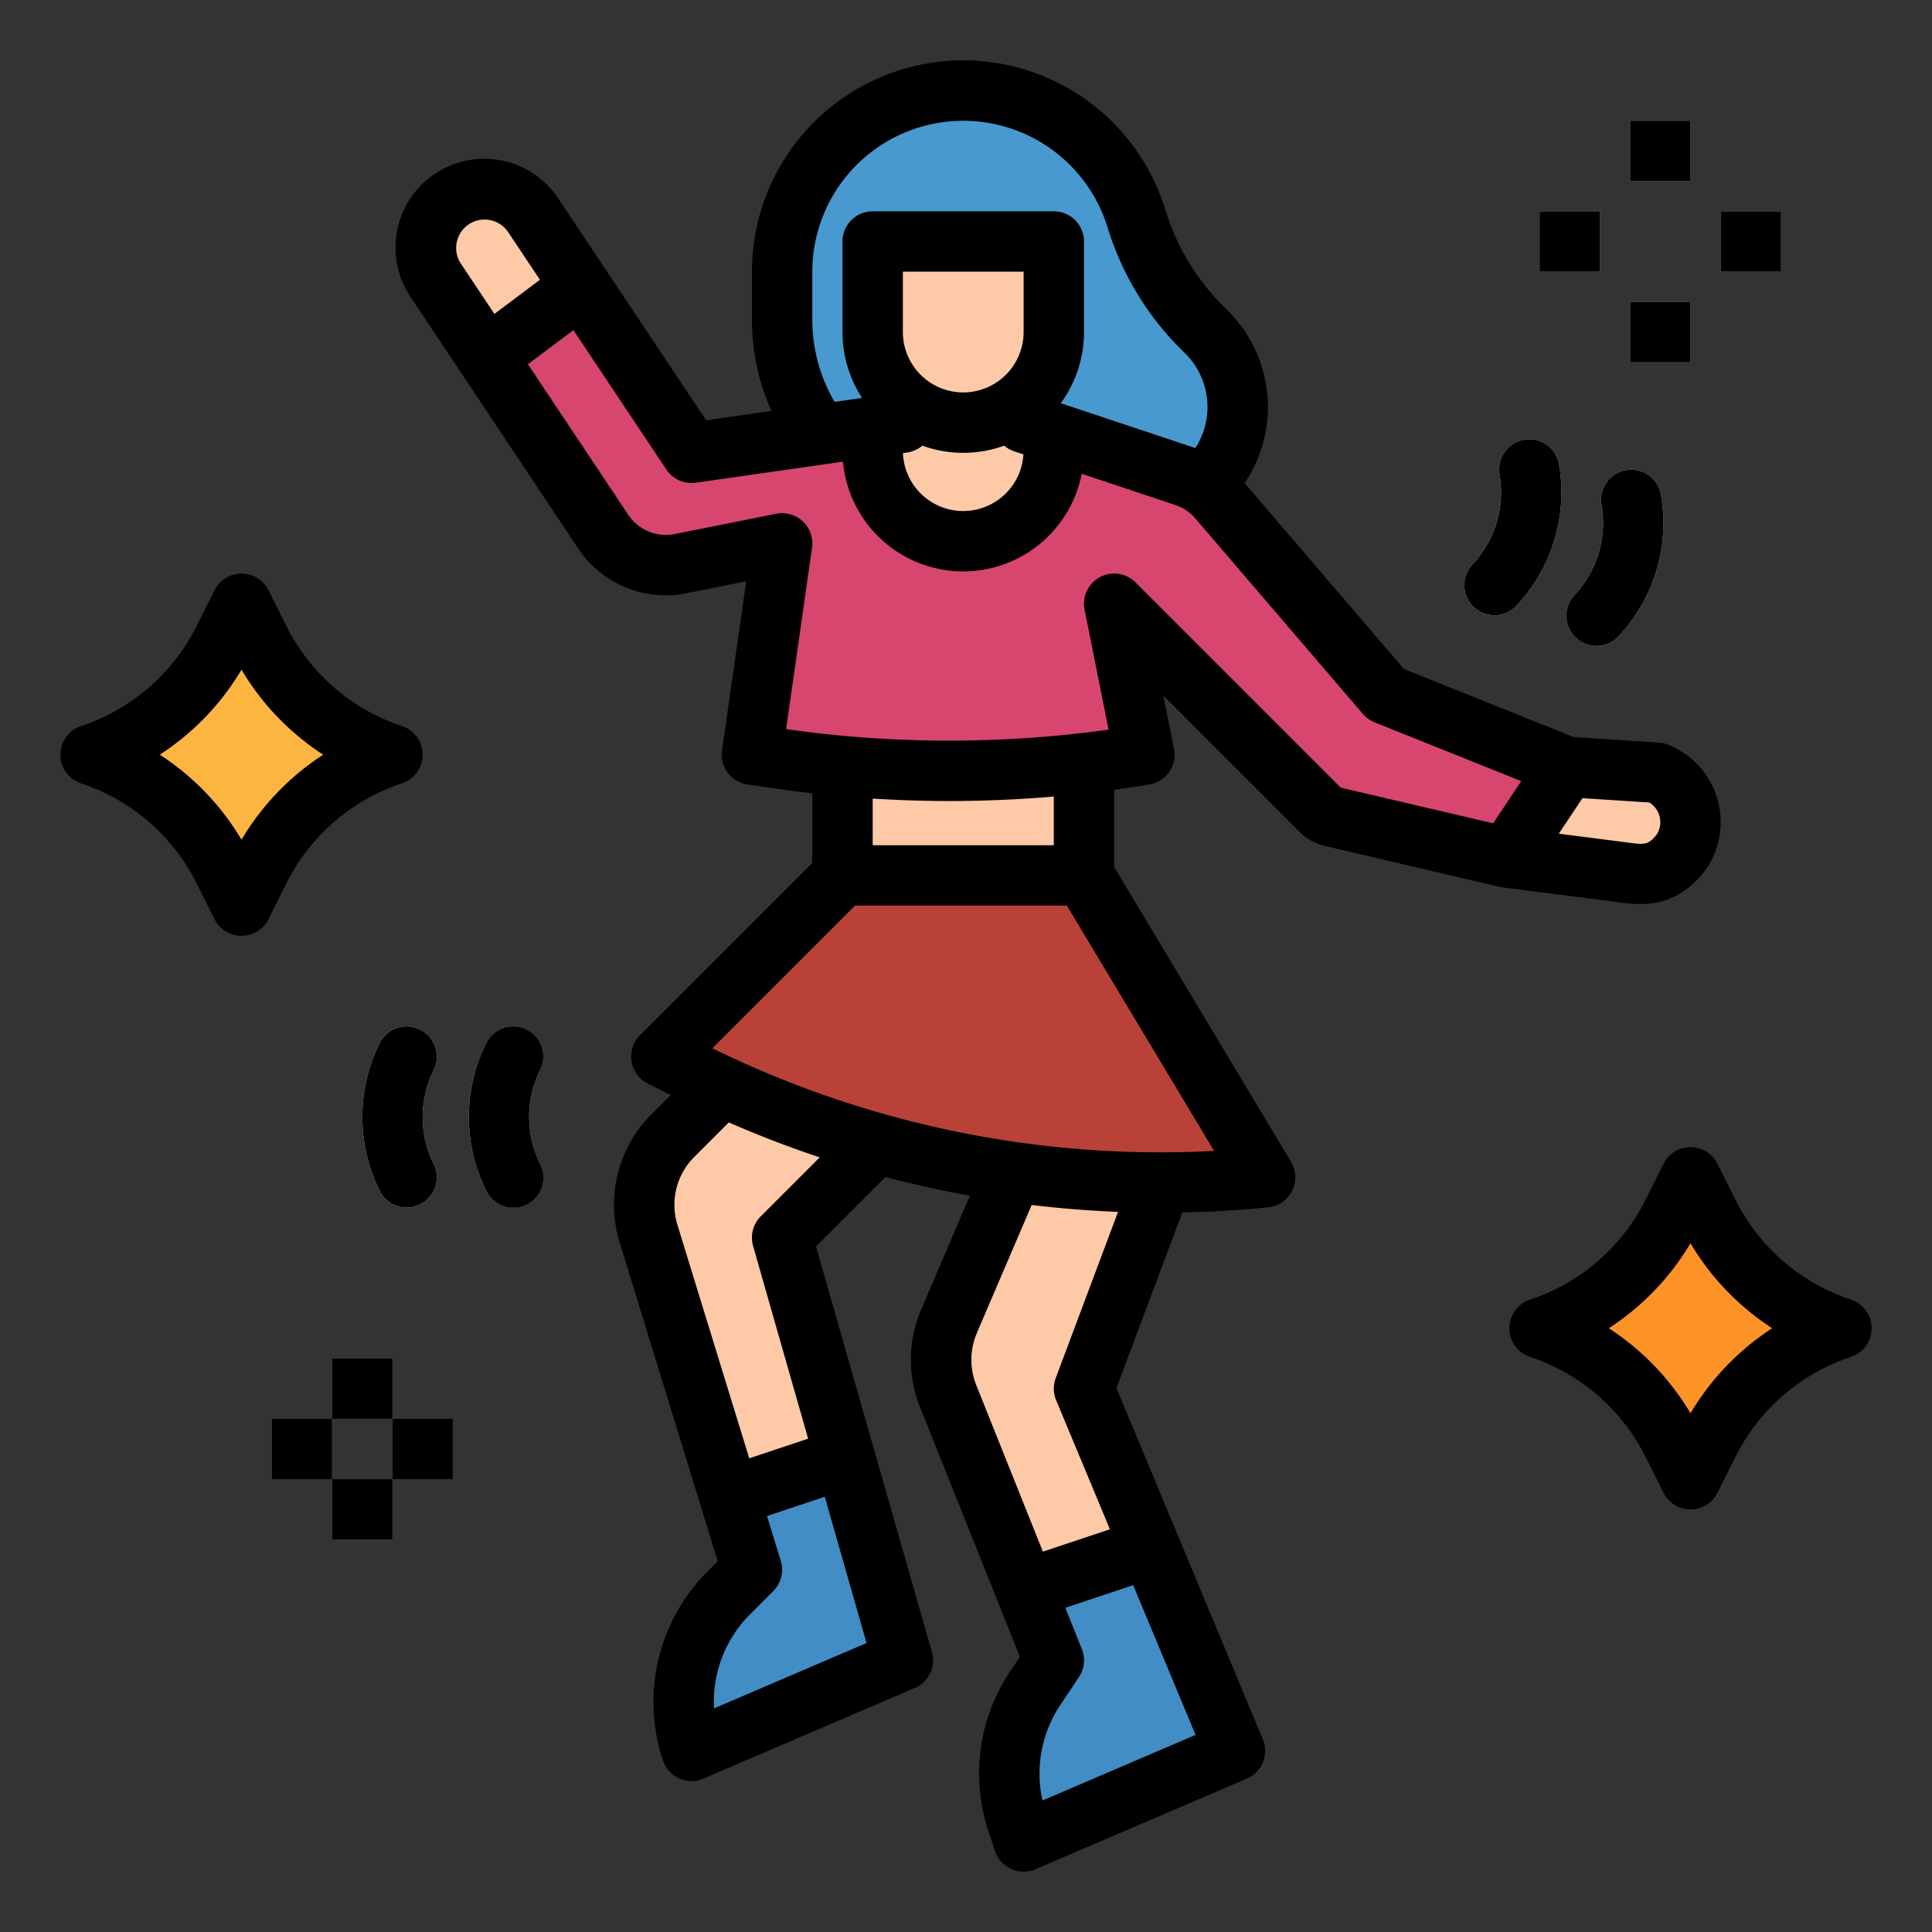 <svg height="512" viewBox="0 0 512 512" width="512" xmlns="http://www.w3.org/2000/svg"><rect x="0" y="0" width="512" height="512" fill="#333333" stroke="none"/><g id="filled_outline" data-name="filled outline"><path d="m276.069 432-4.329-10.82-20.47-51.18a25.993 25.993 0 0 1 .25-19.9l19.75-46.1h40l-24 64 17.56 42.15 5.77 13.85z" fill="#fdc9a6"/><path d="m327.27 464-56 24-1.67-5.01a40.941 40.941 0 0 1 4.78-35.65l4.89-7.34-7.53-18.82 33.09-11.03z" fill="#428dc5"/><path d="m223.273 200h64v32h-64z" fill="#fdc9a6"/><path d="m413.43 202.5 25.693 2.282a14.114 14.114 0 0 1 6.5 20.932c-3.431 5.347-9.625 5.8-16.984 5.275l-29.368-3.747z" fill="#fdc9a6"/><path d="m258.625 136h41.265a28.11 28.11 0 0 0 28.11-28.11 28.11 28.11 0 0 0 -8.532-20.171l-.642-.623a69.409 69.409 0 0 1 -17.711-29.37 48.022 48.022 0 0 0 -45.842-33.726 48 48 0 0 0 -48 48v12.648a51.352 51.352 0 0 0 51.352 51.352z" fill="#4799cf"/><path d="m295.26 120-7.26 24h-64v-29.82l7.27-1.04 6.33-.9 1.67-.24v-16h32v16l1.44.48 6.56 2.19z" fill="#fdc9a6"/><path d="m413.43 202.5-14.01 24.52-.15.22-46.335-10.85a6 6 0 0 1 -2.874-1.6l-54.791-54.79 8 40a314.76 314.76 0 0 1 -51.71 4.28 313.982 313.982 0 0 1 -44.46-3.16l-7.83-1.12 8-56-26.86 5.37a20.011 20.011 0 0 1 -20.57-8.51l-30.79-46.19 24.89-18.67 29.33 44 48-6.86v6.86a24 24 0 1 0 48 0v-5.33l34.75 11.58a19.886 19.886 0 0 1 8.86 5.96l44.39 51.79z" fill="#d6466f"/><g fill="#f55648"><path d="m88 360h16v16h-16z"/><path d="m72 376h16v16h-16z"/><path d="m104 376h16v16h-16z"/><path d="m88 392h16v16h-16z"/></g><path d="m432 32h16v16h-16z" fill="#f3af3e"/><path d="m408 56h16v16h-16z" fill="#f3af3e"/><path d="m456 56h16v16h-16z" fill="#f3af3e"/><path d="m432 80h16v16h-16z" fill="#f3af3e"/><path d="m255.273 112a24 24 0 0 0 24-24v-24h-48v24a24 24 0 0 0 24 24z" fill="#fdc9a6"/><path d="m272.71 112.48a23.99 23.99 0 0 1 -35.11-.24l1.67-.24v-16h32v16z" fill="#f6bb92"/><path d="m129.05 94.67-13.55-20.33a15.529 15.529 0 1 1 25.84-17.23l12.6 18.89z" fill="#fdc9a6"/><path d="m196.81 408-3.49-11.35-21.44-69.69a25.981 25.981 0 0 1 6.46-26.03l20.93-20.93 40 16-32 32 16.7 58.43 3.876 13.57z" fill="#fdc9a6"/><path d="m239.27 440-56 24a40.937 40.937 0 0 1 9.89-41.89l6.11-6.11-5.95-19.35 30.65-10.22z" fill="#428dc5"/><path d="m64 160-4.686 9.373a61.074 61.074 0 0 1 -35.314 30.627 61.074 61.074 0 0 1 35.314 30.627l4.686 9.373 4.686-9.373a61.074 61.074 0 0 1 35.314-30.627 61.074 61.074 0 0 1 -35.314-30.627z" fill="#fbb540"/><path d="m448 312-4.686 9.373a61.074 61.074 0 0 1 -35.314 30.627 61.074 61.074 0 0 1 35.314 30.627l4.686 9.373 4.686-9.373a61.074 61.074 0 0 1 35.314-30.627 61.074 61.074 0 0 1 -35.314-30.627z" fill="#fd9226"/><path d="m136.006 320a8 8 0 0 1 -7.161-4.424 43.984 43.984 0 0 1 0-39.156 8 8 0 0 1 14.31 7.156 27.917 27.917 0 0 0 0 24.844 8 8 0 0 1 -7.149 11.58z" fill="#c0f5f9"/><path d="m107.783 320a8 8 0 0 1 -7.161-4.424 43.984 43.984 0 0 1 0-39.156 8 8 0 0 1 14.311 7.156 27.91 27.91 0 0 0 0 24.844 8 8 0 0 1 -7.15 11.58z" fill="#c0f5f9"/><path d="m396.058 163.045a8 8 0 0 1 -5.819-13.488 27.909 27.909 0 0 0 7.16-23.79 8 8 0 1 1 15.766-2.728 43.986 43.986 0 0 1 -11.285 37.495 7.975 7.975 0 0 1 -5.822 2.511z" fill="#c0f5f9"/><path d="m423.085 171.179a8 8 0 0 1 -5.82-13.488 27.916 27.916 0 0 0 7.16-23.791 8 8 0 1 1 15.765-2.727 43.986 43.986 0 0 1 -11.283 37.494 7.979 7.979 0 0 1 -5.822 2.512z" fill="#c0f5f9"/><path d="m255.273 112a24 24 0 0 0 24-24v-24h-48v24a24 24 0 0 0 24 24z" fill="#fdc9a6"/><path d="m335.273 312a277.865 277.865 0 0 1 -151.911-27.955l-8.089-4.045 48-48h64z" fill="#b94137"/><path d="m88 360h16v16h-16z"/><path d="m72 376h16v16h-16z"/><path d="m104 376h16v16h-16z"/><path d="m88 392h16v16h-16z"/><path d="m432 32h16v16h-16z"/><path d="m408 56h16v16h-16z"/><path d="m456 56h16v16h-16z"/><path d="m432 80h16v16h-16z"/><path d="m153.187 145.3a27.926 27.926 0 0 0 28.792 11.913l15.772-3.153-6.4 44.807a8 8 0 0 0 6.787 9.05l7.83 1.121c3.082.441 6.192.835 9.3 1.188v18.461l-45.655 45.654a8 8 0 0 0 2.079 12.812l6.071 3.036-5.082 5.082a33.9 33.9 0 0 0 -8.45 34.039l25.975 84.437-2.705 2.7a48.939 48.939 0 0 0 -11.825 50.07 8 8 0 0 0 10.743 4.83l56-24a8 8 0 0 0 4.541-9.55l-15.3-53.57c-.036-.125-.074-.249-.115-.371l-15.292-53.533 18.408-18.408q11.092 2.931 22.385 4.958l-12.88 30.067a33.768 33.768 0 0 0 -.326 26.025l26.437 66.095-2.554 3.835a48.627 48.627 0 0 0 -5.715 42.619l1.67 5.01a8 8 0 0 0 10.741 4.823l56-24a8 8 0 0 0 4.233-10.43l-38.783-93.078 17.449-46.533q11.364-.23 22.748-1.352a8 8 0 0 0 6.065-12.076l-46.861-78.1v-20.478c3.178-.435 6.3-.9 9.32-1.408a8 8 0 0 0 6.524-9.459l-2.814-14.093 36.1 36.107a13.912 13.912 0 0 0 6.714 3.732l46.329 10.85c.159.038.319.056.478.084.113.019.222.05.337.065l29.361 3.746c.4.052.808.108 1.21.163a41.909 41.909 0 0 0 5.864.505c5.234 0 11.6-1.562 17.29-9.026q.156-.2.3-.415a22.115 22.115 0 0 0 -10.188-32.8 8.035 8.035 0 0 0 -2.455-.555l-22.573-1.458-45-18.037-42.231-49.272a36.037 36.037 0 0 0 3.312-34.207 35.72 35.72 0 0 0 -8.11-11.848l-.638-.619a61.779 61.779 0 0 1 -15.65-26 56.006 56.006 0 0 0 -109.48 16.645v12.65a58.988 58.988 0 0 0 5.165 24.245l-17.305 2.473-39.136-58.7a23.529 23.529 0 1 0 -39.151 26.107zm65.385 251.359 11.071 38.761-40.43 17.327q-.042-.839-.043-1.679a32.737 32.737 0 0 1 9.647-23.3l6.11-6.11a8 8 0 0 0 1.989-8.008l-3.655-11.882zm-16.96-74.318a8 8 0 0 0 -2.035 7.854l14.587 51.067-15.608 5.206-19.032-61.868a17.936 17.936 0 0 1 4.476-18.013l9.141-9.141q11.867 5.19 24.1 9.271zm98.7 97.747 16.532 39.677-40.567 17.385a32.693 32.693 0 0 1 4.766-25.377l4.89-7.339a8 8 0 0 0 .769-7.408l-4.377-10.942zm-20.528-54.9a8 8 0 0 0 .106 5.886l14.252 34.2-17.769 5.923-17.673-44.168a18.117 18.117 0 0 1 .176-13.779l14.53-33.918q11.388 1.371 22.887 1.825zm41.97-60.18a269.561 269.561 0 0 1 -132.971-27.208l37.8-37.8h56.157zm-90.484-81.008v-12.37c6.745.423 13.538.65 20.29.65 9.2 0 18.479-.4 27.71-1.194v12.914zm188.1-12.477 17.709 1.144a6.123 6.123 0 0 1 2.014 8.423c-2.3 2.943-3.372 2.8-8.073 2.147-.452-.062-.9-.124-1.363-.183l-16.564-2.114zm-204.1-139.523a40.006 40.006 0 0 1 78.2-11.889 77.82 77.82 0 0 0 19.789 32.733l.647.628a20.1 20.1 0 0 1 6.094 14.418 20.1 20.1 0 0 1 -3.221 10.855c-.077-.026-.153-.059-.23-.085l-35.44-11.811a31.819 31.819 0 0 0 6.163-18.849v-24a8 8 0 0 0 -8-8h-48a8 8 0 0 0 -8 8v24a31.805 31.805 0 0 0 5.2 17.459l-7.3 1.043a42.973 42.973 0 0 1 -5.902-21.852zm40 32a16.019 16.019 0 0 1 -16-16v-16h32v16a16.018 16.018 0 0 1 -15.998 16zm15.949 16.416a15.988 15.988 0 0 1 -30.726 5.151 15.757 15.757 0 0 1 -1.2-5.49l1.1-.157a7.968 7.968 0 0 0 4.033-1.814 31.979 31.979 0 0 0 21.7 0 7.956 7.956 0 0 0 2.608 1.487zm-119.247-32.938 24.641 36.959a8 8 0 0 0 7.787 3.482l39-5.571a31.994 31.994 0 0 0 31.863 29.082 32.011 32.011 0 0 0 31.4-25.865l24.836 8.279a11.755 11.755 0 0 1 5.3 3.572l44.389 51.79a8.007 8.007 0 0 0 3.1 2.22l38.86 15.574-7.457 11.186-40.379-9.457-54.385-54.386a8 8 0 0 0 -13.5 7.226l6.357 31.788c-2.436.339-4.914.654-7.418.944a308.83 308.83 0 0 1 -34.8 1.979c-9.194 0-18.47-.417-27.568-1.238-5.207-.472-10.479-1.087-15.672-1.829l6.869-48.082a8 8 0 0 0 -9.488-8.976l-26.859 5.37a11.973 11.973 0 0 1 -12.346-5.1l-26.597-39.896zm-30.572-24.478a7.436 7.436 0 0 1 5.18-4.588 7.636 7.636 0 0 1 1.834-.225 7.531 7.531 0 0 1 6.275 3.359l8.4 12.6-12.066 9.05-8.867-13.296a7.446 7.446 0 0 1 -.756-6.9z"/><path d="m21.47 207.589a52.73 52.73 0 0 1 30.688 26.616l4.687 9.373a8 8 0 0 0 14.31 0l4.687-9.373a52.73 52.73 0 0 1 30.688-26.616 8 8 0 0 0 0-15.178 52.73 52.73 0 0 1 -30.688-26.611l-4.687-9.373a8 8 0 0 0 -14.31 0l-4.687 9.373a52.73 52.73 0 0 1 -30.688 26.611 8 8 0 0 0 0 15.178zm42.53-30.12a68.458 68.458 0 0 0 21.655 22.531 68.448 68.448 0 0 0 -21.655 22.531 68.458 68.458 0 0 0 -21.655-22.531 68.448 68.448 0 0 0 21.655-22.531z"/><path d="m490.53 344.411a52.73 52.73 0 0 1 -30.688-26.611l-4.687-9.373a8 8 0 0 0 -14.31 0l-4.687 9.373a52.73 52.73 0 0 1 -30.688 26.616 8 8 0 0 0 0 15.178 52.73 52.73 0 0 1 30.688 26.616l4.687 9.373a8 8 0 0 0 14.31 0l4.687-9.373a52.73 52.73 0 0 1 30.688-26.616 8 8 0 0 0 0-15.178zm-42.53 30.12a68.458 68.458 0 0 0 -21.655-22.531 68.448 68.448 0 0 0 21.655-22.531 68.458 68.458 0 0 0 21.655 22.531 68.448 68.448 0 0 0 -21.655 22.531z"/><path d="m139.578 272.845a8 8 0 0 0 -10.733 3.577 43.984 43.984 0 0 0 0 39.156 8 8 0 1 0 14.31-7.156 27.917 27.917 0 0 1 0-24.844 8 8 0 0 0 -3.577-10.733z"/><path d="m111.355 272.845a8 8 0 0 0 -10.733 3.577 43.984 43.984 0 0 0 0 39.156 8 8 0 0 0 14.311-7.156 27.91 27.91 0 0 1 0-24.844 8 8 0 0 0 -3.578-10.733z"/><path d="m396.058 163.045a7.975 7.975 0 0 0 5.822-2.511 43.986 43.986 0 0 0 11.285-37.495 8 8 0 1 0 -15.766 2.728 27.909 27.909 0 0 1 -7.16 23.79 8 8 0 0 0 5.819 13.488z"/><path d="m417.265 157.691a8 8 0 0 0 11.642 10.976 43.986 43.986 0 0 0 11.283-37.494 8 8 0 1 0 -15.765 2.727 27.916 27.916 0 0 1 -7.16 23.791z"/></g></svg>